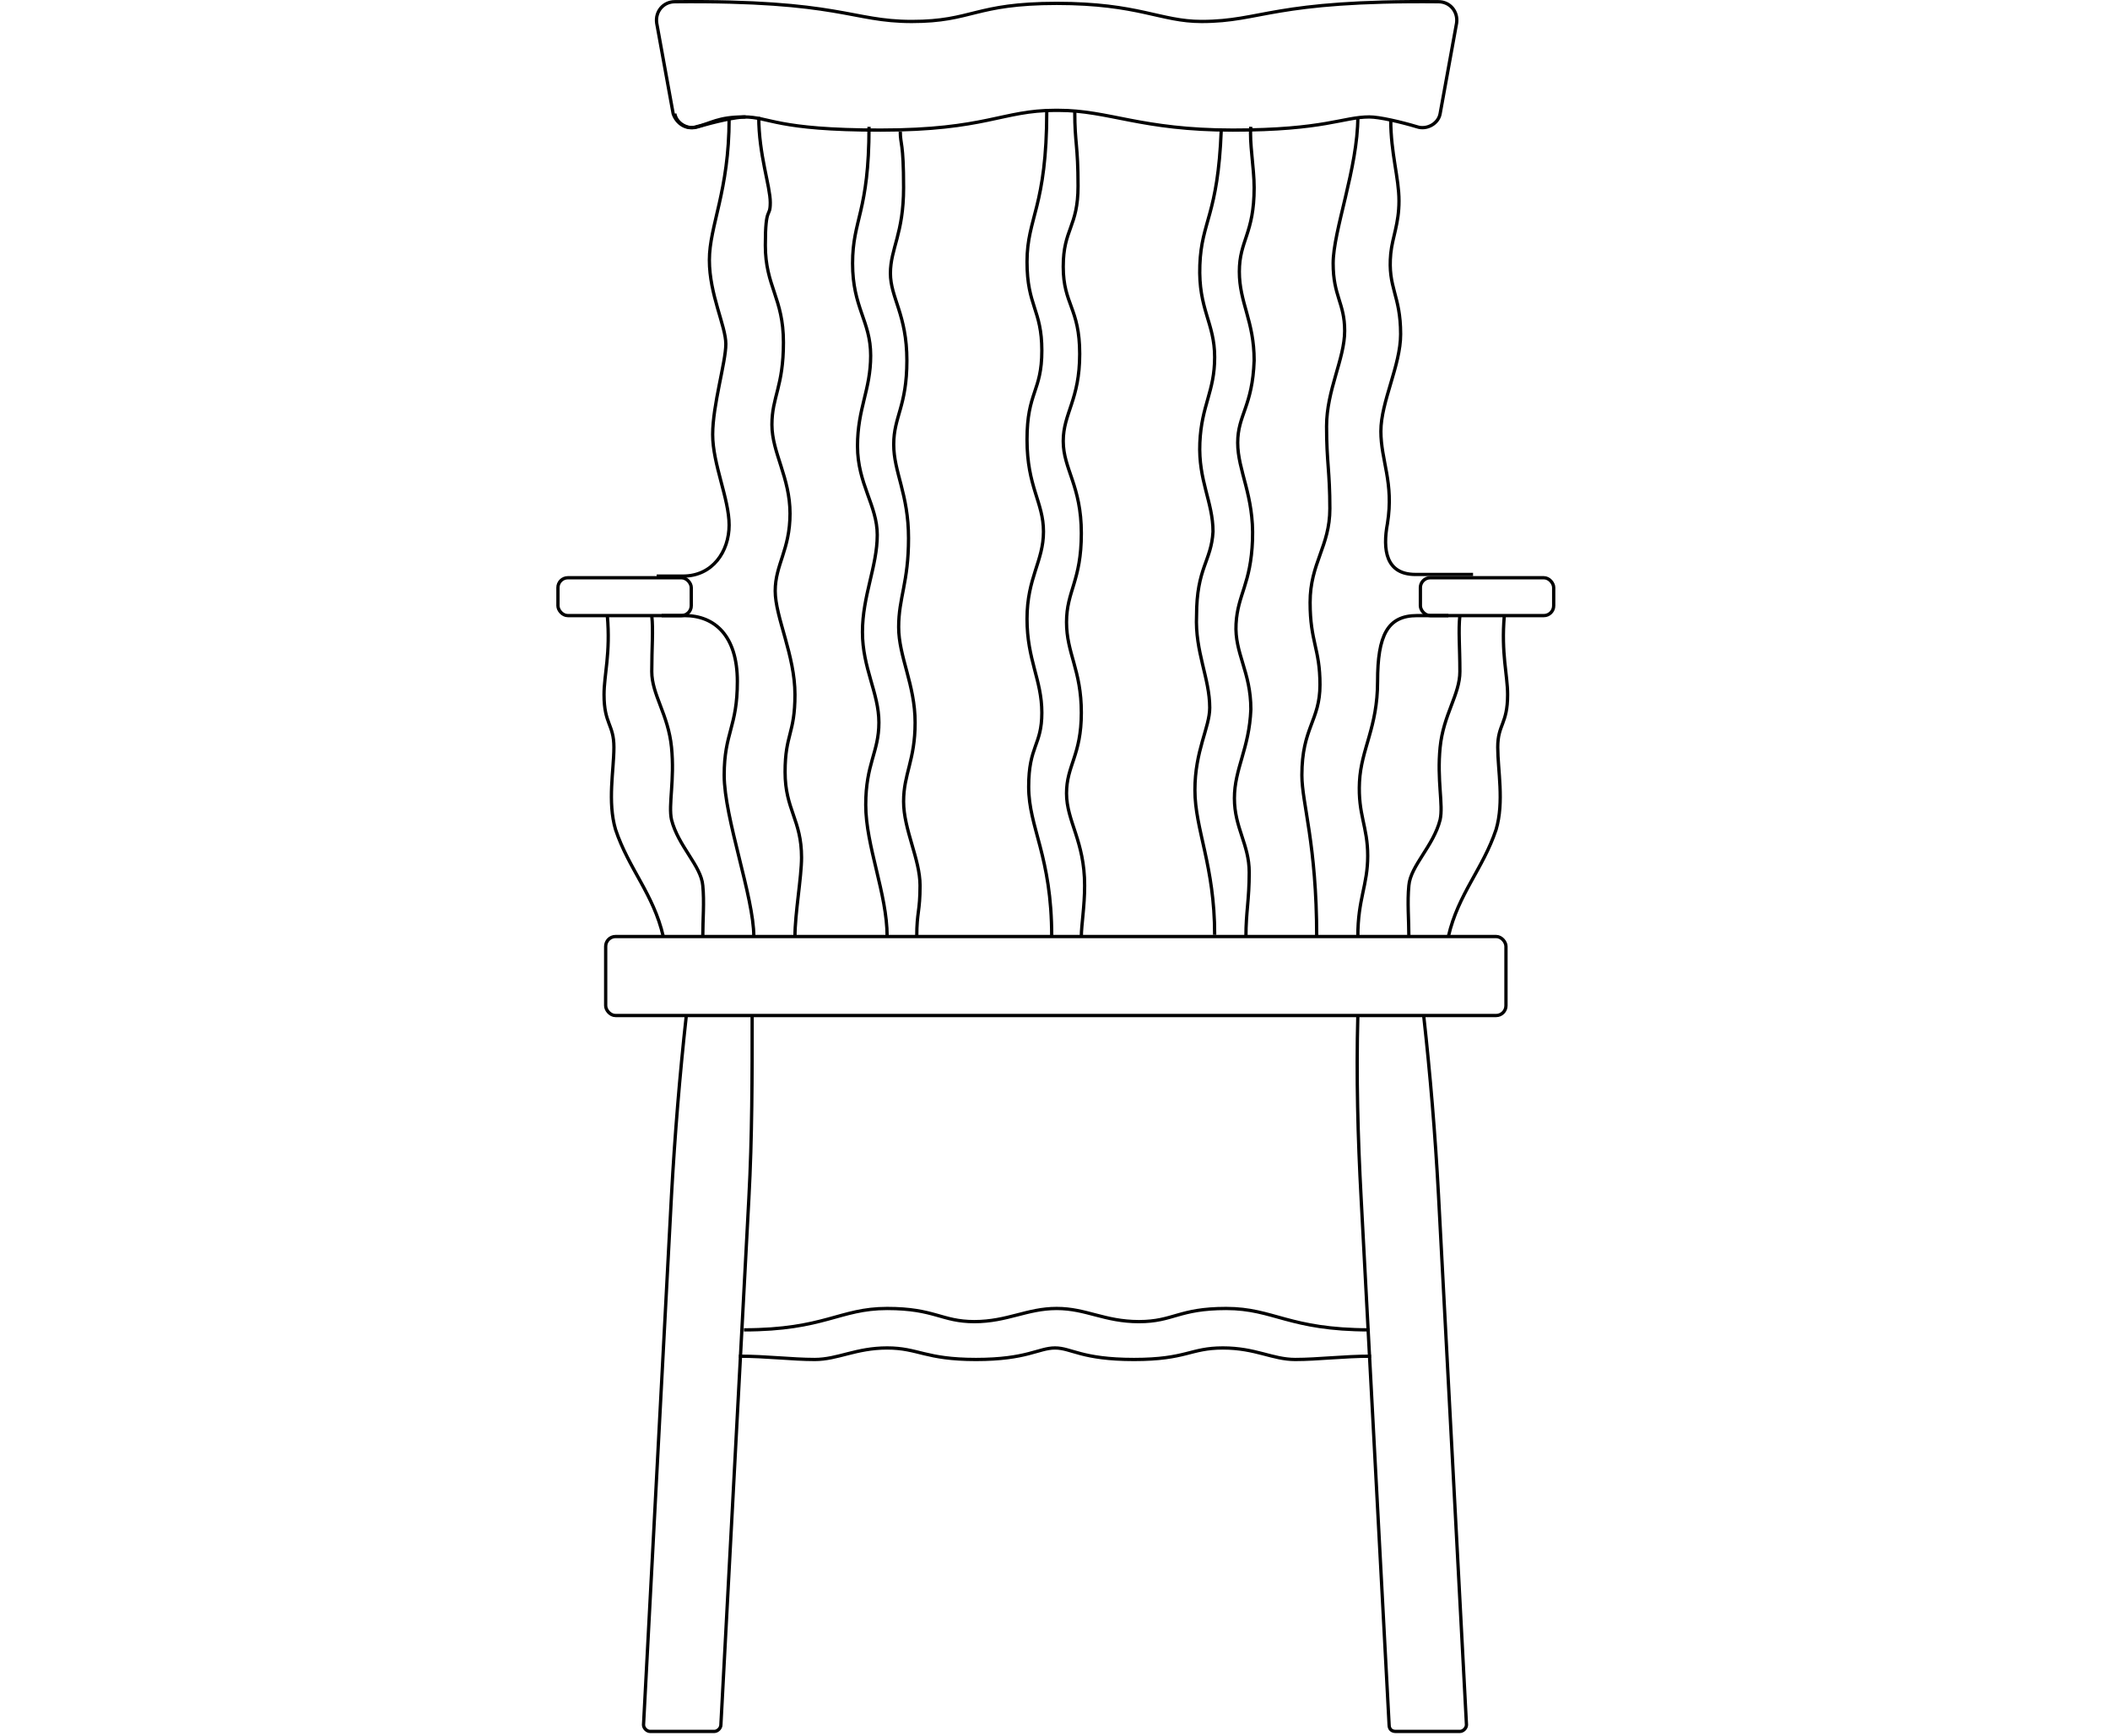 <svg xmlns="http://www.w3.org/2000/svg" width="128.2" height="105.505" data-name="Layer 2"><g fill="none" data-name="Layer 1"><path d="M0 .105h128.2v105.4H0z"/><g stroke="#000" stroke-linejoin="round" stroke-width=".2"><rect width="54.7" height="4.8" x="36.8" y="56.905" rx=".6" ry=".6"/><path d="M63.9 56.905c0-4.9-1.4-6.6-1.4-9.1s.8-2.5.8-4.5-.9-3.2-.9-5.7 1-3.5 1-5.3-1-2.7-1-5.6.9-2.9.9-5.4-.9-2.7-.9-5.4 1.2-3.3 1.2-9.2m2.1 50.2c0-.7.2-1.8.2-3.1 0-2.7-1.1-3.9-1.1-5.6s.9-2.3.9-4.9-.9-3.6-.9-5.5.9-2.5.9-5.4-1.1-3.9-1.1-5.6 1-2.5 1-5.3-1-3-1-5.3.9-2.4.9-4.9-.2-2.6-.2-4.5m-11.4 50.1c0-2.6-1.3-5.5-1.3-8s.8-3.2.8-5-1-3.3-1-5.5.9-4 .9-5.9c0-1.8-1.2-3.1-1.2-5.4s.8-3.4.8-5.5-1.1-2.9-1.1-5.6 1-3.1 1-8.3m2.9 49.2c0-1.5.2-1.5.2-3.1s-1-3.4-1-5.1.7-2.5.7-4.8-1-4-1-5.8.6-2.7.6-5.4-.9-4-.9-5.7.8-2.3.8-5.1-1-3.8-1-5.3.8-2.4.8-5.2-.2-2.6-.2-3.4m19.1 48.8c0-4.2-1.2-6.4-1.2-8.8s.9-3.8.9-5c0-1.8-.9-3.4-.8-5.6 0-2.9.9-3.3 1-5.1 0-1.8-.9-3.1-.8-5.4s.9-3.1.9-5.2-1-2.9-.9-5.6 1.1-3 1.3-8.2m1.5 49c0-1.5.2-2.2.2-3.9s-.9-2.7-.9-4.5.9-3 1-5.4c0-2.3-1-3.4-.9-5.2s.9-2.4 1-5.1-.9-4.2-.9-5.9.9-2.2 1-5c0-2.4-.9-3.5-.9-5.4s.9-2.3.9-5.1c0-1.2-.3-2.8-.2-3.7m-27.7 49.2c0-1.4.4-3.6.4-4.8 0-2.3-1-2.9-1-5.2s.6-2.3.6-4.7-1.2-4.7-1.2-6.3.9-2.5.9-4.7-1.1-3.7-1.1-5.4.7-2.3.7-5-1.1-3.4-1.1-5.9.3-1.6.3-2.6-.7-2.9-.7-5.2m-.3 49.8c0-2.4-1.8-7.2-1.8-9.8s.8-2.9.8-5.7-1.4-4-3.2-4h-1.4m4.1-30.2c0 4.4-1.2 6.5-1.2 8.6s1 4 1 5.1-.8 3.7-.8 5.5 1 3.9 1 5.5-1 3.1-2.8 3.1h-1.6"/><rect width="8.1" height="2.3" x="33.9" y="35.105" rx=".6" ry=".6"/><path d="M36.9 37.405c.2 2.3-.2 3.6-.2 4.8 0 1.8.6 1.8.6 3.2s-.4 3.3.1 5c.8 2.4 2.3 3.9 2.9 6.5m-.7-19.5c.1.9 0 1.9 0 3.4 0 1.4 1 2.6 1.2 4.6s-.2 3.5 0 4.4c.4 1.6 1.8 2.8 1.9 4 .1 1 0 2.1 0 3.1m37.3 0c0-5.6-.9-8.1-.9-9.8 0-2.9 1.1-3.3 1.1-5.5s-.6-2.6-.6-5 1.2-3.4 1.2-5.7-.2-2.8-.2-5 1.1-4.1 1.1-5.8-.7-2.1-.7-4.1 1.5-5.8 1.5-8.9m0 49.8c0-2.3.6-3.1.6-4.9s-.6-2.5-.5-4.5 1.1-3.3 1.1-6.1.6-4 2.4-4H88m-3.5-30.1c0 2 .5 3.5.5 4.9s-.4 2.2-.5 3.2c-.2 2.1.6 2.5.6 4.9 0 1.9-1.2 4.1-1.2 5.9s.8 3.1.4 5.6c-.3 1.6-.1 3.1 1.7 3.1h3.5"/><rect width="8.1" height="2.3" x="86.3" y="35.105" rx=".6" ry=".6"/><path d="M91.4 37.405c-.2 2.3.2 3.6.2 4.8 0 1.8-.6 1.8-.6 3.2s.4 3.3-.1 5c-.8 2.4-2.3 3.9-2.9 6.5m.7-19.5c-.1.9 0 1.9 0 3.4 0 1.4-1 2.6-1.2 4.6s.2 3.5 0 4.4c-.4 1.6-1.8 2.8-1.9 4-.1 1 0 2.1 0 3.1m-2.4 23.9c-4.9 0-5.8-1.3-8.7-1.3s-3.2.8-5.3.8-3.2-.8-5-.8-3 .8-5 .8-2.4-.8-5.3-.8-3.8 1.3-8.7 1.3m38.1 1.6c-1.7 0-3.2.2-4.6.2s-2.4-.7-4.4-.7-2.2.7-5.4.7-3.8-.7-4.8-.7-1.7.7-4.8.7-3.5-.7-5.4-.7-3 .7-4.4.7-2.9-.2-4.6-.2m19.2-75.7c-3.2 0-4.2 1.2-10.6 1.2s-6.7-.8-8.3-.8-2 .4-2.9.6c-.6.2-1.2-.2-1.4-.8l-1-5.5c-.1-.7.4-1.3 1.1-1.3 10.1-.1 10.7 1.2 14.4 1.2s3.8-1.1 8.8-1.1 6.3 1.1 8.8 1.1c3.7 0 4.3-1.3 14.4-1.2.7 0 1.2.6 1.1 1.3l-1 5.5c-.1.6-.8 1-1.4.8-1-.3-2.3-.6-2.9-.6-1.6 0-2.7.8-8.3.8s-7.5-1.2-10.6-1.2h-.2Z"/><path d="M41 6.905c.1.6.8 1 1.4.8 1-.3 2.3-.6 2.9-.6m.4 54.6c0 3.7 0 7.4-.2 11.1l-1.7 32c0 .2-.2.4-.4.4h-3.9c-.2 0-.4-.2-.4-.4l1.7-32.2c.2-3.6.5-7.3.9-10.9m44.8 0c.4 3.6.7 7.2.9 10.9l1.7 32.2c0 .2-.2.4-.4.4h-3.9c-.2 0-.4-.1-.4-.4l-1.7-32c-.2-3.7-.3-7.4-.2-11.1"/></g></g></svg>